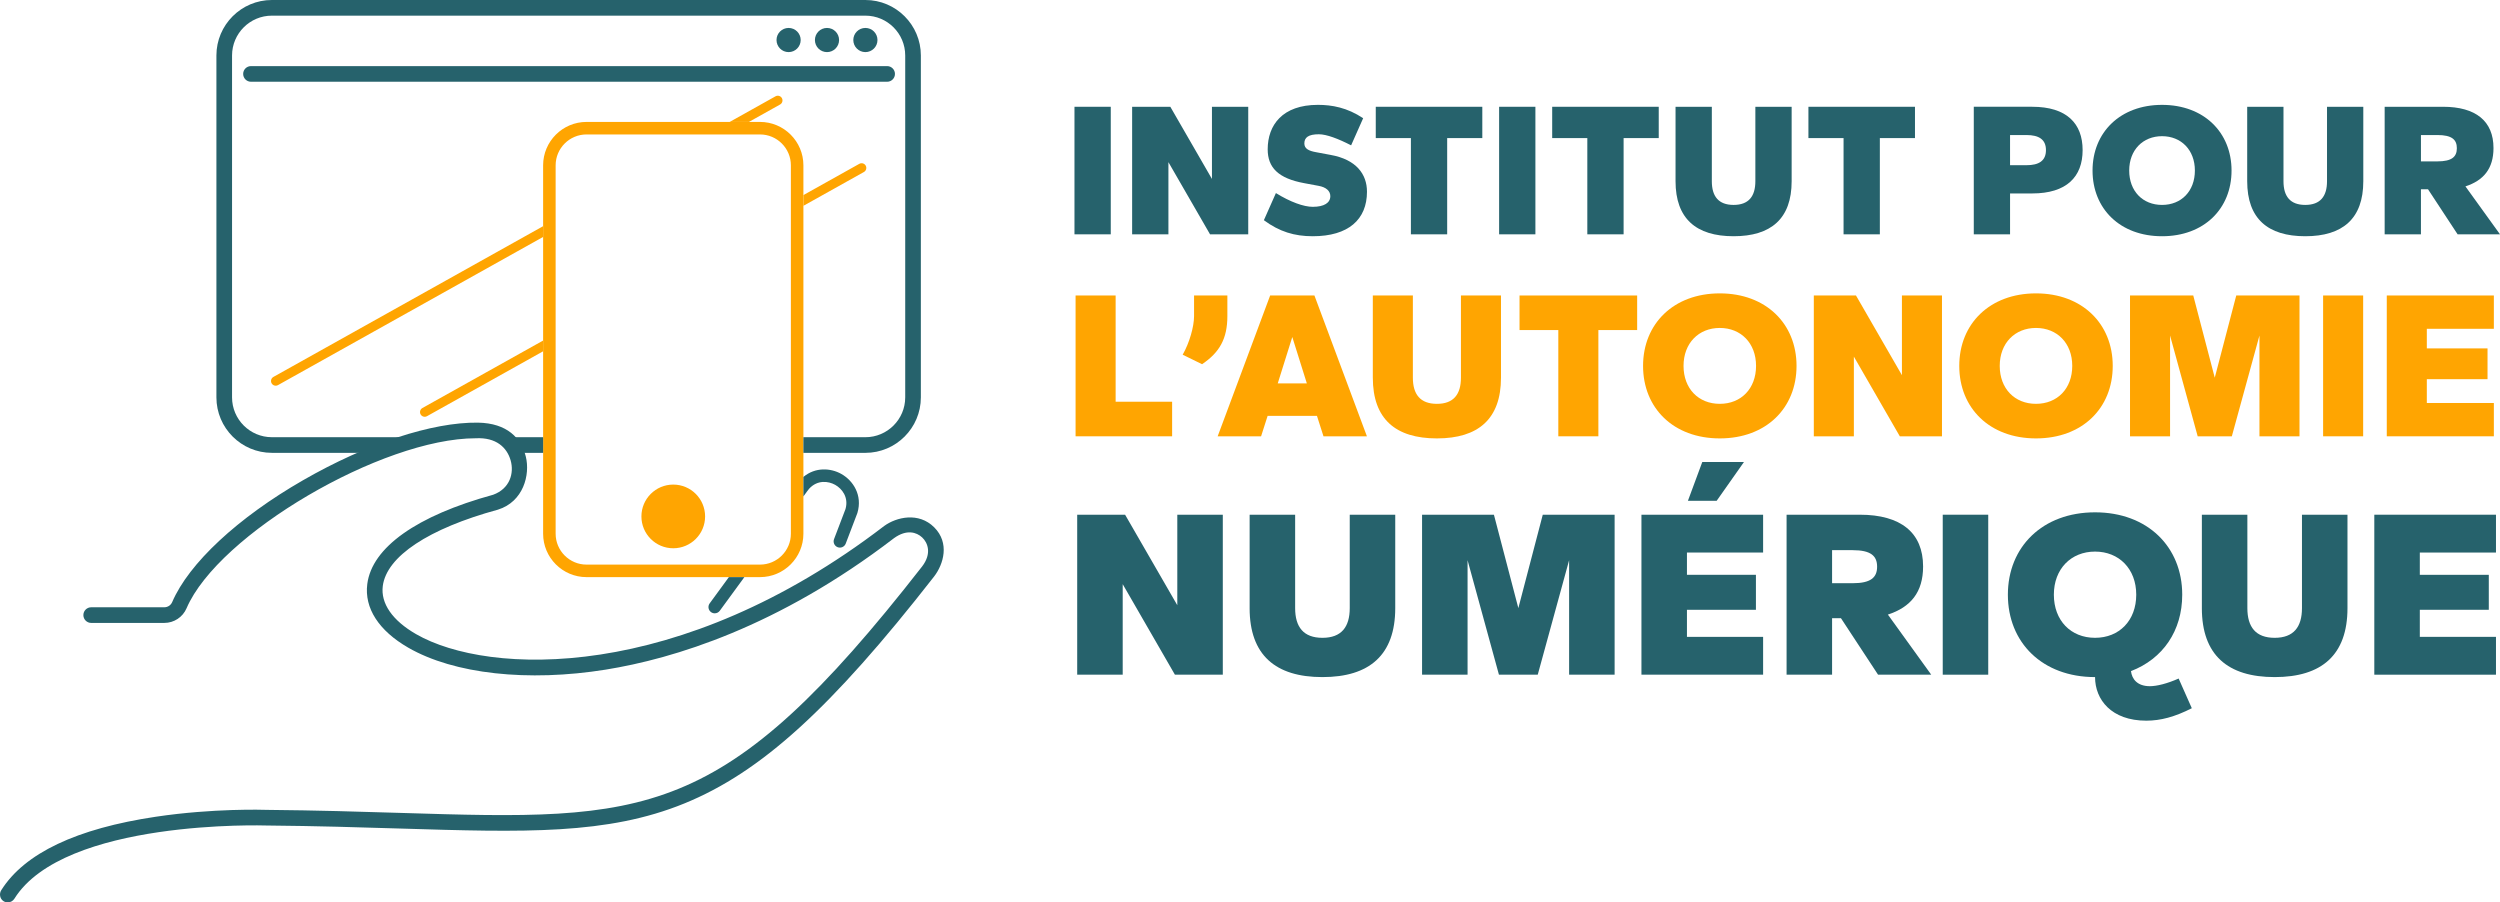 <svg xmlns:inkscape="http://www.inkscape.org/namespaces/inkscape" xmlns:sodipodi="http://sodipodi.sourceforge.net/DTD/sodipodi-0.dtd" xmlns="http://www.w3.org/2000/svg" xmlns:svg="http://www.w3.org/2000/svg" version="1.1" viewBox="0 0 3000 1082.87" id="svg47" sodipodi:docname="LOGO site.svg" inkscape:version="1.3 (0e150ed, 2023-07-21)"><defs id="defs1"><style id="style1"> .cls-1 { fill: #ea8807; } .cls-2 { fill: #26626c; } </style></defs><g id="g47"><g id="Layer_1"><g id="g46"><g id="g32"><path class="cls-2" d="M1289.37,281.19v-153.06h43.54v153.06h-43.54Z" id="path1"/><path class="cls-2" d="M1452.05,281.19l-49.95-86.61v86.61h-43.54v-153.06h45.83l49.95,86.61v-86.61h43.54v153.06h-45.83Z" id="path2"/><path class="cls-2" d="M1516.66,264.23l14.43-32.54c17.41,10.77,33.45,16.5,44.22,16.5,13.75,0,21.08-4.81,21.08-12.83,0-6.19-5.04-10.77-14.21-12.37l-17.18-3.21c-31.16-5.73-43.77-18.79-43.77-40.56,0-29.1,17.64-53.39,60.26-53.39,16.73,0,35.06,3.21,54.3,16.04l-14.44,32.54c-15.58-8.02-29.56-13.29-38.72-13.29-12.6,0-17.41,3.9-17.41,11,0,6.19,5.04,8.94,14.21,10.54l17.19,3.21c30.93,5.5,43.76,23.14,43.76,44.22,0,33.22-22.23,53.39-65.07,53.39-22,0-40.1-5.5-58.66-19.25Z" id="path3"/><path class="cls-2" d="M1693.08,281.19v-115.48h-42.16v-37.58h127.85v37.58h-42.16v115.48h-43.54Z" id="path4"/><path class="cls-2" d="M1798.94,281.19v-153.06h43.54v153.06h-43.54Z" id="path5"/><path class="cls-2" d="M1904.79,281.19v-115.48h-42.16v-37.58h127.85v37.58h-42.16v115.48h-43.53Z" id="path6"/><path class="cls-2" d="M2010.65,217.49v-89.36h43.54v89.36c0,18.1,8.02,28.41,26.12,28.41s26.12-10.31,26.12-28.41v-89.36h43.54v89.36c0,44.91-24.75,65.99-69.66,65.99s-69.66-21.08-69.66-65.99Z" id="path7"/><path class="cls-2" d="M2212.27,281.19v-115.48h-42.16v-37.58h127.86v37.58h-42.16v115.48h-43.54Z" id="path8"/><path class="cls-2" d="M2438.65,232.15h-26.58v49.03h-43.53v-153.06h70.11c41.24,0,60.49,19.93,60.49,52.01s-19.25,52.01-60.49,52.01ZM2431.77,162.04h-19.71v36.2h19.71c14.89,0,23.37-5.27,23.37-18.1s-8.48-18.1-23.37-18.1Z" id="path9"/><path class="cls-2" d="M2511.05,204.66c0-45.83,33.22-78.82,83.4-78.82s83.4,32.99,83.4,78.82-32.99,78.82-83.4,78.82-83.4-32.99-83.4-78.82ZM2633.86,204.66c0-24.75-16.5-41.24-39.41-41.24s-39.41,16.5-39.41,41.24,16.27,41.24,39.41,41.24,39.41-16.5,39.41-41.24Z" id="path10"/><path class="cls-2" d="M2696.64,217.49v-89.36h43.54v89.36c0,18.1,8.02,28.41,26.12,28.41s26.12-10.31,26.12-28.41v-89.36h43.54v89.36c0,44.91-24.75,65.99-69.66,65.99s-69.66-21.08-69.66-65.99Z" id="path11"/><path class="cls-2" d="M2958.53,223.68l41.47,57.51h-50.87l-35.52-54.08h-8.48v54.08h-43.54v-153.06h70.11c39.18,0,60.49,17.19,60.49,49.49,0,24.75-11.92,38.95-33.68,46.06ZM2924.85,162.04h-19.71v31.62h19.71c17.41,0,23.37-5.5,23.37-15.81s-5.96-15.81-23.37-15.81Z" id="path12"/><path class="cls-1" d="M1290.7,523.56v-168.98h48.06v127.49h67.79v41.49h-115.85Z" id="path13" style="fill:#ffa501;fill-opacity:1"/><path class="cls-1" d="M1419.21,425.66c8.1-14.17,13.66-33.64,13.66-46.29v-24.79h39.97v24.79c0,27.07-9.36,43.51-30.35,57.67l-23.27-11.38Z" id="path14" style="fill:#ffa501;fill-opacity:1"/><path class="cls-1" d="M1588.18,523.56l-7.84-24.54h-59.19l-7.84,24.54h-52.11l62.99-168.98h53.12l62.99,168.98h-52.11ZM1550.75,404.41l-17.45,55.65h34.91l-17.45-55.65Z" id="path15" style="fill:#ffa501;fill-opacity:1"/><path class="cls-1" d="M1647.38,453.24v-98.65h48.06v98.65c0,19.98,8.85,31.37,28.84,31.37s28.84-11.38,28.84-31.37v-98.65h48.06v98.65c0,49.58-27.32,72.85-76.9,72.85s-76.9-23.27-76.9-72.85Z" id="path16" style="fill:#ffa501;fill-opacity:1"/><path class="cls-1" d="M1869.98,523.56v-127.49h-46.54v-41.48h141.15v41.48h-46.54v127.49h-48.06Z" id="path17" style="fill:#ffa501;fill-opacity:1"/><path class="cls-1" d="M1971.68,439.07c0-50.59,36.68-87.02,92.08-87.02s92.08,36.43,92.08,87.02-36.43,87.02-92.08,87.02-92.08-36.43-92.08-87.02ZM2107.26,439.07c0-27.32-18.21-45.53-43.51-45.53s-43.51,18.21-43.51,45.53,17.96,45.53,43.51,45.53,43.51-18.21,43.51-45.53Z" id="path18" style="fill:#ffa501;fill-opacity:1"/><path class="cls-1" d="M2279.78,523.56l-55.14-95.62v95.62h-48.06v-168.98h50.59l55.14,95.62v-95.62h48.06v168.98h-50.59Z" id="path19" style="fill:#ffa501;fill-opacity:1"/><path class="cls-1" d="M2351.12,439.07c0-50.59,36.68-87.02,92.08-87.02s92.08,36.43,92.08,87.02-36.43,87.02-92.08,87.02-92.08-36.43-92.08-87.02ZM2486.7,439.07c0-27.32-18.21-45.53-43.51-45.53s-43.51,18.21-43.51,45.53,17.96,45.53,43.51,45.53,43.51-18.21,43.51-45.53Z" id="path20" style="fill:#ffa501;fill-opacity:1"/><path class="cls-1" d="M2711.34,523.56v-120.91l-33.14,120.91h-40.98l-33.14-120.91v120.91h-48.06v-168.98h75.89l25.8,98.65,25.8-98.65h75.89v168.98h-48.06Z" id="path21" style="fill:#ffa501;fill-opacity:1"/><path class="cls-1" d="M2787.73,523.56v-168.98h48.06v168.98h-48.06Z" id="path22" style="fill:#ffa501;fill-opacity:1"/><path class="cls-1" d="M2864.13,523.56v-168.98h128.5v39.97h-80.44v23.53h72.85v36.93h-72.85v28.58h80.44v39.97h-128.5Z" id="path23" style="fill:#ffa501;fill-opacity:1"/><path class="cls-2" d="M1409.89,809.63l-62.65-108.64v108.64h-54.61v-191.98h57.48l62.65,108.63v-108.63h54.6v191.98h-57.48Z" id="path24"/><path class="cls-2" d="M1499.56,729.74v-112.08h54.61v112.08c0,22.7,10.06,35.64,32.76,35.64s32.76-12.93,32.76-35.64v-112.08h54.6v112.08c0,56.33-31.04,82.77-87.37,82.77s-87.37-26.44-87.37-82.77Z" id="path25"/><path class="cls-2" d="M1882.94,809.63v-137.37l-37.65,137.37h-46.56l-37.65-137.37v137.37h-54.6v-191.98h86.22l29.31,112.08,29.31-112.08h86.22v191.98h-54.6Z" id="path26"/><path class="cls-2" d="M1969.73,809.63v-191.98h146v45.41h-91.39v26.73h82.77v41.96h-82.77v32.48h91.39v45.41h-146ZM2025.49,600.98l17.24-46.56h50.01l-32.76,46.56h-34.49Z" id="path27"/><path class="cls-2" d="M2265.46,737.5l52.02,72.14h-63.8l-44.55-67.83h-10.63v67.83h-54.6v-191.98h87.94c49.14,0,75.87,21.55,75.87,62.08,0,31.04-14.95,48.86-42.25,57.77ZM2223.22,660.19h-24.72v39.66h24.72c21.84,0,29.31-6.9,29.31-19.83s-7.47-19.83-29.31-19.83Z" id="path28"/><path class="cls-2" d="M2331.28,809.63v-191.98h54.6v191.98h-54.6Z" id="path29"/><path class="cls-2" d="M2514.06,812.51c-63.23,0-104.61-41.38-104.61-98.86s41.67-98.86,104.61-98.86,104.61,41.38,104.61,98.86c0,43.4-23.28,77.02-61.5,91.68,1.15,9.48,7.47,18.11,22.7,18.11,8.33,0,20.98-3.16,34.49-9.2l15.81,35.64c-20.4,10.35-37.36,14.94-54.61,14.94-41.96,0-61.5-25.29-61.5-52.31ZM2563.49,713.64c0-31.04-20.69-51.73-49.43-51.73s-49.43,20.69-49.43,51.73,20.4,51.73,49.43,51.73,49.43-20.69,49.43-51.73Z" id="path30"/><path class="cls-2" d="M2642.24,729.74v-112.08h54.6v112.08c0,22.7,10.06,35.64,32.76,35.64s32.76-12.93,32.76-35.64v-112.08h54.61v112.08c0,56.33-31.04,82.77-87.37,82.77s-87.37-26.44-87.37-82.77Z" id="path31"/><path class="cls-2" d="M2849.17,809.63v-191.98h146v45.41h-91.39v26.73h82.77v41.96h-82.77v32.48h91.39v45.41h-146Z" id="path32"/></g><g id="g45"><path class="cls-2" d="M1064.56,98.1H301.19c-5.18,0-9.39-4.2-9.39-9.39s4.2-9.39,9.39-9.39h763.37c5.18,0,9.39,4.2,9.39,9.39s-4.2,9.39-9.39,9.39Z" id="path33"/><path class="cls-2" d="M9.28,1082.88c-1.74,0-3.5-.48-5.07-1.49-4.36-2.81-5.45-8.78-2.69-13.17,27.9-44.32,90.36-73.98,185.65-88.16,68.96-10.26,129.28-8.35,133.33-8.21,59.51.54,112.84,2.18,159.89,3.63,296.62,9.12,386.15,11.88,626.04-295.58,12.12-15.69,6.85-28.78.14-35s-18.45-10.04-33.63.8c-139.21,106.79-264.96,144.77-345.94,157.83-93.59,15.09-182.19,5.27-237.01-26.28-35.47-20.41-52.96-47.55-49.25-76.42,5.65-43.94,59.3-81.97,151.09-107.14,19.96-7.28,25.36-25.84,20.92-41.29s-17.39-27.74-41.78-26.47c-112.43,0-309.02,115.17-347.09,203.98-4.59,10.69-15.07,17.6-26.7,17.6h0c-16,0-73.91,0-87.75,0-5.18,0-9.38-4.2-9.38-9.39h0c0-5.18,4.2-9.39,9.38-9.39,13.84,0,71.75,0,87.75,0h0c4.12,0,7.83-2.44,9.45-6.23,19.93-46.5,78.64-101.16,157.04-146.22,76.67-44.07,155.1-69.87,209.86-69.11,35.12.58,51.93,18.61,57.43,40.69,5.45,21.9-2.93,54.2-33.42,63.72-83.26,22.71-133.63,56.11-138.2,91.64-2.68,20.86,11.52,41.37,40,57.76,86.65,49.86,315.72,58.65,561.72-129.84h0c14.57-10.57,41.27-17.07,59.99,1.65s11.32,44.12-.15,59.04h0c-123.63,158.4-207.65,234.75-299.56,272.26-92.62,37.8-191.65,34.75-341.54,30.14-46.99-1.45-100.25-3.08-159.61-3.62-.09,0-.17,0-.26,0-2.41-.09-242.93-7.77-302.69,87.86-1.78,2.85-4.84,4.41-7.97,4.41Z" id="path34"/><path class="cls-1" d="M911.98,692.55h-208.14c-28.73,0-52.1-23.37-52.1-52.1V198.41c0-28.73,23.37-52.1,52.1-52.1h208.14c28.73,0,52.1,23.37,52.1,52.1v442.04c0,28.73-23.37,52.1-52.1,52.1ZM703.84,161.33c-20.45,0-37.08,16.63-37.08,37.08v442.04c0,20.45,16.63,37.08,37.08,37.08h208.14c20.45,0,37.08-16.63,37.08-37.08V198.41c0-20.45-16.63-37.08-37.08-37.08h-208.14Z" id="path35" style="fill:#ffa501;fill-opacity:1"/><circle class="cls-1" cx="807.91" cy="619.71" r="38.21" id="circle35" style="fill:#ffa501;fill-opacity:1"/><path class="cls-2" d="M1009.63,568.75c-12.8-7.2-31.17-8.44-45.56,3.58v23.39l3.76-5.14.34-.51c.4-.65,1.74-2.35,2.78-3.58,9.92-10.85,23.06-9.29,31.31-4.65,8.22,4.63,16.35,14.99,12.34,29l-13.76,36.11c-1.48,3.88.47,8.21,4.34,9.69,3.88,1.48,8.21-.47,9.69-4.34l13.87-36.4.18-.54c6.27-21.17-5.18-38.66-19.31-46.61Z" id="path37"/><path class="cls-2" d="M874.65,692.55l-23.04,31.5c-2.45,3.35-1.72,8.04,1.63,10.49,1.34.98,2.89,1.45,4.43,1.45,2.31,0,4.6-1.07,6.07-3.08l29.52-40.37h-18.6Z" id="path36"/><path class="cls-1" d="M898.68,146.32l37.42-20.91c2.71-1.52,3.69-4.95,2.17-7.66-1.52-2.72-4.95-3.69-7.66-2.17l-55.01,30.74h23.09Z" id="path38" style="fill:#ffa501;fill-opacity:1"/><path class="cls-1" d="M651.74,271.42l-323.64,180.88c-2.71,1.52-3.69,4.95-2.17,7.66,1.03,1.85,2.95,2.89,4.92,2.89.93,0,1.87-.23,2.74-.72l318.15-177.81v-12.9Z" id="path39" style="fill:#ffa501;fill-opacity:1"/><path class="cls-1" d="M651.74,408.65l-144.84,80.95c-2.71,1.52-3.69,4.95-2.17,7.66,1.03,1.85,2.95,2.89,4.92,2.89.93,0,1.87-.23,2.74-.72l139.35-77.88v-12.9Z" id="path40" style="fill:#ffa501;fill-opacity:1"/><path class="cls-1" d="M1038.85,198.76c-1.52-2.72-4.95-3.69-7.66-2.17l-67.11,37.51v12.9l72.61-40.58c2.71-1.52,3.69-4.95,2.17-7.66Z" id="path41" style="fill:#ffa501;fill-opacity:1"/><path class="cls-2" d="M651.74,524.65h-50.7c6.37,4.81,11.28,11.4,14.46,18.77h36.24v-18.77Z" id="path42"/><path class="cls-2" d="M1038.47,0H326.25c-36.7,0-66.56,29.86-66.56,66.56v410.29c0,36.7,29.86,66.56,66.56,66.56h127.18c20.01-7.82,39.72-14.2,58.44-18.77h-185.62c-26.35,0-47.79-21.44-47.79-47.79V66.57c0-26.35,21.44-47.79,47.79-47.79h712.22c26.35,0,47.79,21.44,47.79,47.79v410.29c0,26.35-21.44,47.79-47.79,47.79h-74.4v18.77h74.4c36.7,0,66.56-29.86,66.56-66.56V66.57C1105.03,29.87,1075.17,0,1038.47,0Z" id="path43"/><circle class="cls-2" cx="1038.47" cy="48.03" r="14.5" id="circle43"/><circle class="cls-2" cx="992.4" cy="48.03" r="14.5" id="circle44"/><circle class="cls-2" cx="946.32" cy="48.03" r="14.5" id="circle45"/></g></g></g></g></svg>